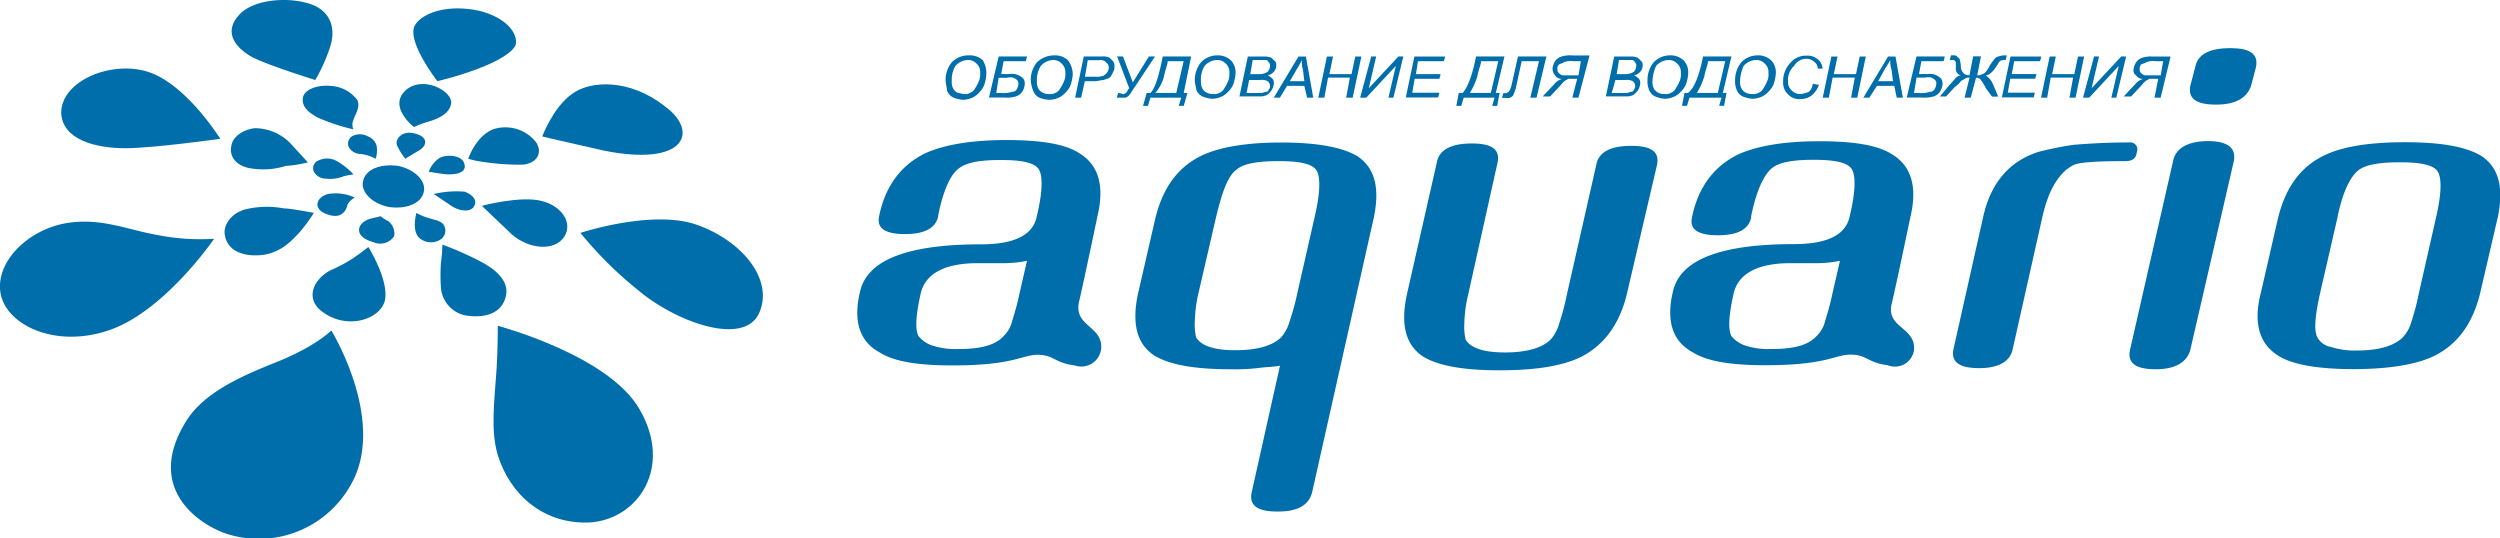 <svg id="Слой_1" data-name="Слой 1" xmlns="http://www.w3.org/2000/svg" viewBox="0 0 358.42 77.2"><title>aq-lg</title><path d="M31.58,19.9s-4.6-7.42-9.9-9.44-12.91,1-12.91,5.73c0.18,3.88,5,5.06,9.2,5.06C22,21.25,31.58,19.9,31.58,19.9Z" style="fill:#006eab"/><path d="M45.2,11.47S38.13,9.28,36,8.1C33.7,6.75,31.94,4.56,34.41,2,36.71-.33,42.19-0.5,45.2.85,47.85,2.2,48,4.73,47.32,6.75A24.29,24.29,0,0,1,45.2,11.47Z" style="fill:#006eab"/><path d="M62.71,11.64s-4.6-5.9-3.18-8.09c1.06-1.69,4.6-3,9.2-2,4.6,1.18,5.66,3.88,5.13,5.06C72.08,9.45,62.71,11.64,62.71,11.64Z" style="fill:#006eab"/><path d="M77.74,19.56s1.59-4.21,4.24-6.07c2.65-2,8.31-2.19,13.26,1.69,5.13,3.71,3,8.77-8.67,6.41C78.27,19.73,77.74,19.56,77.74,19.56Z" style="fill:#006eab"/><path d="M83.22,33.39S93.48,30,99.85,32.21s11.14,7.76,9,12.64-12,1.35-17.51-3.37A54.07,54.07,0,0,1,83.22,33.39Z" style="fill:#006eab"/><path d="M71.37,46.71s15.92,4.21,20.34,12c4.78,8.26-.18,15.68-7.07,16.19-6.72.34-11.5-4-13.26-9.61-1.06-3.54-.53-7.42-0.18-12.48C71.37,50.08,71.37,46.71,71.37,46.71Z" style="fill:#006eab"/><path d="M40.43,51.59c5.13-2.19,7.07-4.21,7.07-4.21S55.81,60.87,50,70a15.07,15.07,0,0,1-17.86,6.41C28,74.86,20.79,69.63,26.81,60.19,29.64,55.81,35.83,53.45,40.43,51.59Z" style="fill:#006eab"/><path d="M30.7,34.23S23.8,44.34,16,47.21,1,46.71.1,42.15s4.07-9.61,10.26-10.28c4.6-.51,8.31,1.18,12.38,1.85A31.05,31.05,0,0,0,30.7,34.23Z" style="fill:#006eab"/><path d="M60.76,27.49c-0.35,1.69-2.48,2.53-5,2.19-2.48-.51-4.07-2.19-3.71-3.71,0.35-1.69,2.48-2.53,5-2.19C59.53,24.28,61.12,26,60.76,27.49Z" style="fill:#006eab"/><path d="M50.51,37.1c1.24-.84,2.3-1.69,2.3-1.69s3.18,5.06,2.3,7.92c-0.88,2.53-5.31,3.88-8.67,1.52-2.83-1.85-1.59-4.72.88-6.07A23.28,23.28,0,0,0,50.51,37.1Z" style="fill:#006eab"/><path d="M45,30.52a24.35,24.35,0,0,1-2.12,2.87c-0.71.67-2.48,3-5.66,3.2s-4.78-1.18-5-3c-0.18-1.18.71-2.87,2.83-3.54a13.06,13.06,0,0,1,5.66-.17C41.49,29.85,45,30.52,45,30.52Z" style="fill:#006eab"/><path d="M44.14,23.27s-1.41-1.52-2.48-2.7a7.15,7.15,0,0,0-5.13-2.19c-1.59.17-3.18,1.18-3.36,2.53-0.35,1.52.71,2.87,2.65,3.2A10.76,10.76,0,0,0,41,23.78,15.78,15.78,0,0,0,44.14,23.27Z" style="fill:#006eab"/><path d="M50.68,18.55a30.1,30.1,0,0,1-5.13-1.69C44,16,43.25,15.18,43.43,14s2.12-1.85,3.89-1.69a5.14,5.14,0,0,1,3.89,2c0.53,1-.35,2.19-0.53,2.87A1.56,1.56,0,0,0,50.68,18.55Z" style="fill:#006eab"/><path d="M59.35,18.21S55.63,15.35,58.11,13s7.07,0.17,6.54,2c-0.35,1.52-2.3,2.19-3.54,2.53A15.29,15.29,0,0,0,59.35,18.21Z" style="fill:#006eab"/><path d="M67.13,22.76s1.06-3.2,3.54-4.21a5.59,5.59,0,0,1,6.19,1.85c0.88,1.35.35,2.87-1.77,3.2a33,33,0,0,1-5.48-.34A14.87,14.87,0,0,1,67.13,22.76Z" style="fill:#006eab"/><path d="M69.08,29.51s5.66-1.52,8.67-.67c2.65,0.67,4.42,3,3.18,5.06-1.41,2.19-5.13,1.85-7.6-.34Z" style="fill:#006eab"/><path d="M63.42,35.07a45.52,45.52,0,0,1,6,2.7c1.41,0.84,3.89,2.53,3,5.06-0.88,2.7-4.07,2.7-5.84,2.36a4.41,4.41,0,0,1-3.36-3.88,26,26,0,0,1,0-3.71A18.42,18.42,0,0,0,63.42,35.07Z" style="fill:#006eab"/><path d="M62.18,27.82a14,14,0,0,1,4.42-.34C68,28,68.37,28.83,68,29.51c-0.35.84-1.95,1-3.54-.17C62.71,28.16,62.18,27.82,62.18,27.82Z" style="fill:#006eab"/><path d="M59.7,30.52S59,33,60.06,34.06a2.55,2.55,0,0,0,3,.34,1.53,1.53,0,0,0,.53-2.19c-0.53-.67-1.41-0.67-2.3-1A7.48,7.48,0,0,1,59.7,30.52Z" style="fill:#006eab"/><path d="M53.87,22.76A4.08,4.08,0,0,0,54,20.91a2,2,0,0,0-1.24-1.35,2.34,2.34,0,0,0-1.95-.17A1.24,1.24,0,0,0,50,21.08a2,2,0,0,0,1.77,1A6.45,6.45,0,0,1,53.87,22.76Z" style="fill:#006eab"/><path d="M58.11,22.76s1.06-.67,1.95-1.18c1.41-.84,1.24-2.19-1.06-2.53-1.41-.17-2.3.84-2.12,1.69A9,9,0,0,0,58.11,22.76Z" style="fill:#006eab"/><path d="M61.47,24.62a4,4,0,0,1,1.59-2c1.06-.51,2.83-0.34,3.36.51C66.78,23.78,67,25,64.3,25,63.59,25,61.47,24.62,61.47,24.62Z" style="fill:#006eab"/><path d="M50.68,25a9.83,9.83,0,0,0-2.3-1.85,2.81,2.81,0,0,0-2.65-.17A1.19,1.19,0,0,0,45,24.62a2,2,0,0,0,1.77,1,5.1,5.1,0,0,0,2.48-.34C49.8,25.13,50.68,25,50.68,25Z" style="fill:#006eab"/><path d="M50.86,28.33A6.47,6.47,0,0,0,47,27.82c-1.77.51-2.12,2.19-.18,2.87,2.12,0.84,2.83-.51,3-1.35A2.6,2.6,0,0,1,50.86,28.33Z" style="fill:#006eab"/><path d="M54.57,31l-1.41.34c-1.95.51-2.65,2.53,0.35,3.37a2.41,2.41,0,0,0,3-.84,2.24,2.24,0,0,0-.88-2.19A4.39,4.39,0,0,1,54.57,31Z" style="fill:#006eab"/><path d="M274.4,50.25c0.35-3.37-4.07-3.2-3.18-6.74,0.71-3,2.65-12.31,2.65-12.31q1.59-6.58-2.65-9.1c-2.12-1.35-5.66-1.85-10.43-1.85-5,0-8.84.67-11.5,1.85-3.54,1.69-5.84,4.72-6.72,9.1q-0.53,2.53,3.71,2.53t4.78-2.53V31c0.71-3.54,1.77-5.9,3-6.91,1.06-.84,3-1.18,6-1.18,2.83,0,4.6.34,5.31,1.18s0.71,3.2-.18,6.91q-0.8,4-8,4c-10.43,0-16.27,2.19-17.33,6.74-1.06,4.38,0,7.25,2.83,8.77,2.12,1.35,5.66,1.85,10.43,1.85,8.84,0,9.9-1.52,12.2-1.52s2.48,1.18,5.31,1.52A2.77,2.77,0,0,0,274.4,50.25ZM262.73,42c-0.35,1.69-.71,2.87-1.06,4a4.35,4.35,0,0,1-1.24,2.19c-1.24,1.35-3.36,1.85-6.54,1.85a10.8,10.8,0,0,1-3.71-.51,4.27,4.27,0,0,1-1.95-1.35c-0.53-1-.35-3.2.35-6.24,0.71-2.7,3.36-4.21,8.14-4.21h3.89a16.61,16.61,0,0,0,3.18-.34Z" style="fill:#006eab"/><path d="M183.15,73.34c-2.83,0-4.07-.84-3.71-2.7l4.07-18.21c-0.88.17-1.95,0.17-3.18,0.34a28.71,28.71,0,0,1-3.89.17c-5.31,0-8.84-.67-11-2-2.48-1.69-3.18-4.55-2.3-8.77l2.48-10.79c1.06-4.38,3.18-7.42,6.72-9.1,2.48-1.18,6.37-1.85,11.32-1.85,5.13,0,8.84.67,11,2,2.48,1.69,3.18,4.55,2.3,8.77L188.1,70.65C187.57,72.5,186,73.34,183.15,73.34Zm5.31-42.15c0.88-3.71.88-6.07,0.18-6.91s-2.48-1.18-5.31-1.18c-3,0-5,.34-6,1.18-1.24.84-2.12,3.2-3,6.91L171.83,42a19.34,19.34,0,0,0-.53,4,8.55,8.55,0,0,0,.18,2.36c0.71,1.18,2.48,1.85,5.66,1.85s5.31-.67,6.54-1.85A6.06,6.06,0,0,0,184.91,46,33.66,33.66,0,0,0,186,42Z" style="fill:#006eab"/><path d="M226.83,51.09c-2.65,1.35-6.54,2-11.85,2s-8.84-.67-11-2c-2.48-1.69-3.18-4.55-2.3-8.77L206,23.27c0.35-1.85,2.12-2.7,5-2.7s4.07,0.84,3.71,2.7l-4.24,19.05a19.34,19.34,0,0,0-.53,4,8.55,8.55,0,0,0,.18,2.36c0.71,1.18,2.48,1.85,5.66,1.85s5.31-.67,6.54-1.85a6.06,6.06,0,0,0,1.24-2.36,33.66,33.66,0,0,0,1.06-4l4.24-18.71c0.35-1.85,2.12-2.7,5-2.7s4.07,0.84,3.71,2.7L233.2,42.32C232.13,46.54,230,49.4,226.83,51.09Z" style="fill:#006eab"/><path d="M304.64,23.1c-4.07,0-6.37.17-7.25,0.51-2.12,1-3.71,3.54-4.6,7.59l-4.24,18.88c-0.35,1.69-1.95,2.7-4.78,2.7s-4.07-.84-3.71-2.7l4.24-18.88c1.06-4.89,3.71-8.09,8-9.44a47.35,47.35,0,0,1,5-1c2.12-.17,4.78-0.34,8-0.34a1,1,0,0,1,1.06,1.35C306.24,22.76,305.71,23.1,304.64,23.1Z" style="fill:#006eab"/><path d="M309.07,52.94c-2.83,0-4.07-.84-3.71-2.7l6.19-27.14c0.35-1.85,2.12-2.87,5-2.87s4.07,1,3.71,2.87L314,50.25C313.49,51.93,311.9,52.94,309.07,52.94ZM317.73,15c-2.83,0-4.07-.84-3.71-2.7l0.71-2.7c0.35-1.85,2.12-2.7,5-2.7s4.07,0.84,3.71,2.7l-0.71,2.7C322.15,14,320.56,15,317.73,15Z" style="fill:#006eab"/><path d="M349.21,50.92c-2.65,1.35-6.72,2-11.85,2s-8.67-.67-10.61-1.85c-2.83-1.69-3.71-4.72-2.65-8.94l2.48-10.79c1.06-4.38,3.18-7.42,6.72-9.1,2.48-1.18,6.19-1.85,11.5-1.85s8.84,0.67,11,2c2.48,1.69,3.18,4.55,2.3,8.77L355.58,42C354.52,46.37,352.4,49.23,349.21,50.92Zm0-19.56c0.88-3.71.88-6.07,0.18-6.91s-2.48-1.18-5.31-1.18c-3,0-5,.34-6,1.18-1.24,1-2.3,3.37-3,6.91l-2.48,10.79c-0.71,3.2-.88,5.23-0.35,6.24a2.73,2.73,0,0,0,1.95,1.35,10.8,10.8,0,0,0,3.71.51c3.18,0,5.31-.67,6.54-1.85a5.26,5.26,0,0,0,1.24-2.19,33.67,33.67,0,0,0,1.06-4Z" style="fill:#006eab"/><path d="M157.86,50.08c0.35-3.37-3.89-3.2-3.18-6.74,0.71-3,2.65-12.31,2.65-12.31q1.59-6.58-2.65-9.1c-2.12-1.35-5.66-1.85-10.43-1.85-5,0-8.84.67-11.5,1.85-3.54,1.69-5.84,4.72-6.72,9.1q-0.53,2.53,3.71,2.53T134.51,31V30.86c0.71-3.54,1.77-5.9,3-6.74,1.06-.84,3-1.18,6-1.18,2.83,0,4.6.34,5.31,1.18s0.71,3.2-.18,6.91q-0.8,4-8,4c-10.43,0-16.27,2.19-17.33,6.74-1.06,4.38,0,7.25,2.83,8.77,2.12,1.35,5.66,1.85,10.43,1.85,8.84,0,9.9-1.52,12.2-1.52s2.48,1.18,5.31,1.52A2.86,2.86,0,0,0,157.86,50.08ZM146.18,42c-0.35,1.69-.71,2.87-1.06,4a4.35,4.35,0,0,1-1.24,2.19c-1.24,1.35-3.36,1.85-6.54,1.85a10.8,10.8,0,0,1-3.71-.51,4.27,4.27,0,0,1-1.95-1.35c-0.53-1-.35-3.2.35-6.24,0.71-2.7,3.36-4.21,8.14-4.21h3.89a16.61,16.61,0,0,0,3.18-.34Z" style="fill:#006eab"/><path d="M135.57,11.47a4,4,0,0,1,.88-2.53,3.29,3.29,0,0,1,2.48-1,2.74,2.74,0,0,1,1.95.67,3.47,3.47,0,0,1,.53,2,5.75,5.75,0,0,1-.35,1.69,3.52,3.52,0,0,1-.71,1,3.09,3.09,0,0,1-.88.67,3.46,3.46,0,0,1-1.41.34,4.33,4.33,0,0,1-1.41-.34,1.75,1.75,0,0,1-.88-1C135.75,12.48,135.57,12,135.57,11.47Zm0.88,0.17a2,2,0,0,0,.18,1,1.35,1.35,0,0,0,.71.67,8,8,0,0,0,.88.17,1.38,1.38,0,0,0,.88-0.17,1.35,1.35,0,0,0,.71-0.67,5.52,5.52,0,0,0,.53-1,2.39,2.39,0,0,0,.18-1.18A1.62,1.62,0,0,0,140,9.11a1.64,1.64,0,0,0-1.24-.51,2.5,2.5,0,0,0-1.77.84A3.69,3.69,0,0,0,136.46,11.64Z" style="fill:#006eab"/><path d="M143.18,8.1h4.07l-0.18.67h-3.18l-0.35,1.85h1.24a2,2,0,0,1,1.24.17,1.85,1.85,0,0,1,.71.51,1.22,1.22,0,0,1,.18.84,2.32,2.32,0,0,1-.35,1,1.75,1.75,0,0,1-.88.67,4.64,4.64,0,0,1-1.77.17h-2.12Zm-0.35,5.23h0.71a4.11,4.11,0,0,0,1.59-.17,0.74,0.74,0,0,0,.71-0.51A1.23,1.23,0,0,0,146,12a0.6,0.6,0,0,0-.18-0.51,1.36,1.36,0,0,0-.53-0.34,1.58,1.58,0,0,0-.88,0h-1.24Z" style="fill:#006eab"/><path d="M147.78,11.47a4,4,0,0,1,.88-2.53,3.58,3.58,0,0,1,2.48-1,2.74,2.74,0,0,1,1.95.67,3.51,3.51,0,0,1,.71,2,5.75,5.75,0,0,1-.35,1.69,3.52,3.52,0,0,1-.71,1,3.09,3.09,0,0,1-.88.67,3.46,3.46,0,0,1-1.41.34A4.33,4.33,0,0,1,149,14a1.75,1.75,0,0,1-.88-1A4.73,4.73,0,0,1,147.78,11.47Zm0.88,0.17a2,2,0,0,0,.18,1,1.35,1.35,0,0,0,.71.67,1.66,1.66,0,0,0,.88.17,1.38,1.38,0,0,0,.88-0.17,1.35,1.35,0,0,0,.71-0.67,5.52,5.52,0,0,0,.53-1,2.39,2.39,0,0,0,.18-1.18,1.62,1.62,0,0,0-.53-1.35A1.64,1.64,0,0,0,151,8.6a2.5,2.5,0,0,0-1.77.84A3.69,3.69,0,0,0,148.66,11.64Z" style="fill:#006eab"/><path d="M154.14,14l1.24-5.9H158a2,2,0,0,1,1.06.17l0.53,0.51a1.22,1.22,0,0,1,.18.84,1,1,0,0,1-.18.67,2.43,2.43,0,0,1-.35.67,0.94,0.94,0,0,1-.53.34c-0.18,0-.35.17-0.53,0.17-0.35,0-.71.17-1.24,0.17h-1.41L155,14h-0.88Zm1.41-3H157a2.74,2.74,0,0,0,1.24-.17,1.47,1.47,0,0,0,.53-0.51,1,1,0,0,0,.18-0.67,0.6,0.6,0,0,0-.18-0.51l-0.35-.34a1.13,1.13,0,0,0-.88-0.17h-1.59Z" style="fill:#006eab"/><path d="M160.16,8.1H161l1.41,3.71,2.3-3.71h0.88l-3.36,5.06a2.34,2.34,0,0,1-.53.67A0.88,0.88,0,0,1,161,14h-0.88l0.18-.67a1.9,1.9,0,0,1,.71.17,0.89,0.89,0,0,0,.71-0.67l0.18-.17Z" style="fill:#006eab"/><path d="M166.7,8.1h4.07l-1.06,5.23h0.53l-0.53,1.85H169L169.35,14h-4.42l-0.35,1.18h-0.71l0.53-1.85h0.53C165.64,12.65,166.17,10.79,166.7,8.1Zm0.71,0.67c0,0.51-.35,1.18-0.53,2.19a6.06,6.06,0,0,1-1.24,2.36h3l1.06-4.55h-2.3Z" style="fill:#006eab"/><path d="M171.3,11.47a4,4,0,0,1,.88-2.53,3.18,3.18,0,0,1,2.3-1,2.74,2.74,0,0,1,1.95.67,2.47,2.47,0,0,1,.71,1.85,5.75,5.75,0,0,1-.35,1.69,3.52,3.52,0,0,1-.71,1,3.09,3.09,0,0,1-.88.67,3.46,3.46,0,0,1-1.41.34,4.33,4.33,0,0,1-1.41-.34,1.75,1.75,0,0,1-.88-1C171.47,12.48,171.3,12,171.3,11.47Zm0.88,0.17a2,2,0,0,0,.18,1,1.35,1.35,0,0,0,.71.67,1.66,1.66,0,0,0,.88.17,1.38,1.38,0,0,0,.88-0.17,1.35,1.35,0,0,0,.71-0.67,5.51,5.51,0,0,0,.53-1,2.39,2.39,0,0,0,.18-1.18,1.62,1.62,0,0,0-.53-1.35,1.64,1.64,0,0,0-1.24-.51,2.5,2.5,0,0,0-1.77.84A3.69,3.69,0,0,0,172.18,11.64Z" style="fill:#006eab"/><path d="M177.66,14l1.24-5.9h2.65a4.17,4.17,0,0,1,.71.17l0.53,0.51a0.79,0.79,0,0,1,.18.67,1.26,1.26,0,0,1-.35.84,1.52,1.52,0,0,1-.88.51,2.43,2.43,0,0,1,.71.51,1,1,0,0,1,.18.67,2.32,2.32,0,0,1-.35,1,2.61,2.61,0,0,1-.71.67,2.34,2.34,0,0,1-1.06.17h-2.83V14Zm1.06-.67h2.12c0.18,0,.53-0.17.71-0.17a0.37,0.37,0,0,0,.35-0.34,0.6,0.6,0,0,0,.18-0.51,0.86,0.86,0,0,0-.35-0.67,1.69,1.69,0,0,0-1.06-.17h-1.59Zm0.53-2.7h1.24a2.13,2.13,0,0,0,1.24-.34,1.26,1.26,0,0,0,.35-0.84,0.6,0.6,0,0,0-.18-0.51,0.65,0.65,0,0,0-.35-0.34h-1.95Z" style="fill:#006eab"/><path d="M182.62,14l3.54-5.9h1.06l1.06,5.9h-0.88L187,12.31h-2.48L183.5,14h-0.88Zm2.3-2.36H187l-0.18-1.52a5,5,0,0,1-.18-1.52A9.56,9.56,0,0,1,186,9.78Z" style="fill:#006eab"/><path d="M189,14l1.24-5.9h0.88l-0.53,2.53h3.18l0.53-2.53h0.88L193.93,14H193l0.53-2.87H190.4L189.87,14H189Z" style="fill:#006eab"/><path d="M196.59,8.1h0.71l-1.06,4.55,4.24-4.55h0.71L199.77,14h-0.71l1.06-4.55L195.88,14H195Z" style="fill:#006eab"/><path d="M201.54,14l1.24-5.9h4.42L207,8.77h-3.71L203,10.63h3.54l-0.18.67h-3.54l-0.35,2h3.89l-0.18.67h-4.6Z" style="fill:#006eab"/><path d="M211.62,8.1h4.07l-1.24,5.23H215l-0.35,1.85h-0.71L214.27,14h-4.42l-0.35,1.18h-0.71l0.35-1.85h0.53C210.38,12.65,211.09,10.79,211.62,8.1Zm0.71,0.67c0,0.51-.35,1.18-0.53,2.19a10.61,10.61,0,0,1-1.06,2.36h3l1.06-4.55h-2.48Z" style="fill:#006eab"/><path d="M217.63,8.1h4.07L220.29,14H219.4l1.24-5.23h-2.48L217.46,12a6.6,6.6,0,0,1-.53,1.69,1,1,0,0,1-1.06.34h-0.53l0.18-.67h0.35a0.94,0.94,0,0,0,.53-0.34,3.29,3.29,0,0,0,.35-1Z" style="fill:#006eab"/><path d="M226.12,11.3h-1.24c-0.18,0-.18.17-0.35,0.17a2.44,2.44,0,0,0-.71.67l-1.59,1.69h-1.06l1.59-1.69A2.3,2.3,0,0,1,224,11.3a1.08,1.08,0,0,1-1.06-.51,1.39,1.39,0,0,1-.35-1,2.32,2.32,0,0,1,.35-1,1.75,1.75,0,0,1,.88-0.67,4.11,4.11,0,0,1,1.59-.17h2.48L226.3,14h-0.88Zm0.53-2.53h-1.06a2.78,2.78,0,0,0-1.41.17c-0.18.17-.53,0.17-0.71,0.34a0.79,0.79,0,0,0-.18.67,0.6,0.6,0,0,0,.18.51,1.36,1.36,0,0,0,.53.34h2.3Z" style="fill:#006eab"/><path d="M230.19,14l1.24-5.9h2.65a4.17,4.17,0,0,1,.71.17l0.53,0.51a0.79,0.79,0,0,1,.18.67,1.26,1.26,0,0,1-.35.84,1.52,1.52,0,0,1-.88.51,2.43,2.43,0,0,1,.71.51,1,1,0,0,1,.18.67,2.32,2.32,0,0,1-.35,1,2.61,2.61,0,0,1-.71.67,2.34,2.34,0,0,1-1.06.17h-2.83V14Zm0.88-.67h2.12c0.18,0,.53-0.17.71-0.17a0.37,0.37,0,0,0,.35-0.34,0.6,0.6,0,0,0,.18-0.51,0.86,0.86,0,0,0-.35-0.67,1.69,1.69,0,0,0-1.06-.17H231.6Zm0.71-2.7H233a2.13,2.13,0,0,0,1.24-.34,1.26,1.26,0,0,0,.35-0.84,0.6,0.6,0,0,0-.18-0.51,0.65,0.65,0,0,0-.35-0.34h-1.95Z" style="fill:#006eab"/><path d="M236.2,11.47a4,4,0,0,1,.88-2.53,3.18,3.18,0,0,1,2.3-1,2.74,2.74,0,0,1,1.95.67,2.47,2.47,0,0,1,.71,1.85,5.75,5.75,0,0,1-.35,1.69,3.52,3.52,0,0,1-.71,1,3.09,3.09,0,0,1-.88.67,3.46,3.46,0,0,1-1.41.34,4.33,4.33,0,0,1-1.41-.34,1.75,1.75,0,0,1-.88-1A3.14,3.14,0,0,1,236.2,11.47Zm0.71,0.17a2,2,0,0,0,.18,1,1.35,1.35,0,0,0,.71.67,1.66,1.66,0,0,0,.88.17,1.38,1.38,0,0,0,.88-0.17,1.35,1.35,0,0,0,.71-0.67,5.52,5.52,0,0,0,.53-1,2.39,2.39,0,0,0,.18-1.18,1.62,1.62,0,0,0-.53-1.35,1.64,1.64,0,0,0-1.24-.51,2.5,2.5,0,0,0-1.77.84A5.75,5.75,0,0,0,236.91,11.64Z" style="fill:#006eab"/><path d="M244.16,8.1h4.07L247,13.32h0.53l-0.35,1.85h-0.71L246.81,14h-4.6l-0.35,1.18h-0.71l0.35-1.85H242C242.92,12.65,243.63,10.79,244.16,8.1Zm0.71,0.67c0,0.51-.35,1.18-0.53,2.19a10.61,10.61,0,0,1-1.06,2.36h3l1.06-4.55h-2.48Z" style="fill:#006eab"/><path d="M248.76,11.47a4,4,0,0,1,.88-2.53,3.18,3.18,0,0,1,2.3-1,2.74,2.74,0,0,1,1.95.67,2.47,2.47,0,0,1,.71,1.85,5.75,5.75,0,0,1-.35,1.69,3.52,3.52,0,0,1-.71,1,3.09,3.09,0,0,1-.88.67,3.46,3.46,0,0,1-1.41.34,4.33,4.33,0,0,1-1.41-.34,1.75,1.75,0,0,1-.88-1A3.14,3.14,0,0,1,248.76,11.47Zm0.71,0.17a2,2,0,0,0,.18,1,1.35,1.35,0,0,0,.71.67,1.66,1.66,0,0,0,.88.17,1.38,1.38,0,0,0,.88-0.17,1.35,1.35,0,0,0,.71-0.67,5.51,5.51,0,0,0,.53-1,2.39,2.39,0,0,0,.18-1.18A1.62,1.62,0,0,0,253,9.11a1.64,1.64,0,0,0-1.24-.51,2.5,2.5,0,0,0-1.77.84A5.75,5.75,0,0,0,249.47,11.64Z" style="fill:#006eab"/><path d="M259.9,12l0.88,0.17a3.43,3.43,0,0,1-1.06,1.52,2.55,2.55,0,0,1-1.59.51,2.1,2.1,0,0,1-1.77-.67,2.24,2.24,0,0,1-.71-1.85,3.73,3.73,0,0,1,1.06-2.7,2.91,2.91,0,0,1,2.3-1,2.23,2.23,0,0,1,1.59.51,2,2,0,0,1,.71,1.35h-0.71a1.18,1.18,0,0,0-.53-1A1.54,1.54,0,0,0,259,8.43a2,2,0,0,0-1.77,1,2.72,2.72,0,0,0-.88,2.19,1.62,1.62,0,0,0,.53,1.35,1.64,1.64,0,0,0,1.24.51,3.4,3.4,0,0,0,1.24-.34A1.89,1.89,0,0,0,259.9,12Z" style="fill:#006eab"/><path d="M261.32,14l1.24-5.9h0.88l-0.53,2.53h3.18l0.53-2.53h0.88L266.27,14h-0.88l0.53-2.87h-3.18L262.2,14h-0.88Z" style="fill:#006eab"/><path d="M267.15,14l3.54-5.9h1.06l1.06,5.9h-0.88l-0.35-1.69H269.1L268,14h-0.88Zm2.12-2.36h2.12l-0.18-1.52A5,5,0,0,1,271,8.6a9.56,9.56,0,0,1-.71,1.18Z" style="fill:#006eab"/><path d="M274.76,8.1h4.07l-0.18.67h-3.18l-0.35,1.85h1.24a2,2,0,0,1,1.24.17,1.85,1.85,0,0,1,.71.51,1.22,1.22,0,0,1,.18.84,2.32,2.32,0,0,1-.35,1,1.75,1.75,0,0,1-.88.67,4.64,4.64,0,0,1-1.77.17h-2.12Zm-0.35,5.23h0.71a4.11,4.11,0,0,0,1.59-.17,0.74,0.74,0,0,0,.71-0.51,1.23,1.23,0,0,0,.18-0.67,0.6,0.6,0,0,0-.18-0.51,1.36,1.36,0,0,0-.53-0.34,1.58,1.58,0,0,0-.88,0h-1.24Z" style="fill:#006eab"/><path d="M284,8.1l-0.53,2.7a1.1,1.1,0,0,0,.71-0.17,0.94,0.94,0,0,0,.53-0.34,3.66,3.66,0,0,0,.53-0.84,10,10,0,0,1,.71-1,0.94,0.94,0,0,1,.53-0.34,4.17,4.17,0,0,1,.71-0.17h0.53l-0.18.67h-0.35a0.74,0.74,0,0,0-.71.51l-0.35.51a3.72,3.72,0,0,1-.71.84,1.37,1.37,0,0,1-.71.34,3.11,3.11,0,0,1,1.06,1.35l0.71,1.69h-0.88l-0.88-1.18a7.25,7.25,0,0,0-.71-1.18,0.72,0.72,0,0,0-.71-0.34L282.54,14h-0.88l0.71-2.87a1.1,1.1,0,0,0-.71.17c-0.18.17-.35,0.17-0.53,0.34a3.89,3.89,0,0,1-.88.84L279,13.83h-0.88l1.41-1.69a12.56,12.56,0,0,0,.88-1,1.37,1.37,0,0,1,.71-0.34,0.94,0.94,0,0,1-.53-0.34,1.22,1.22,0,0,1-.18-0.84V9.11a0.46,0.46,0,0,0-.53-0.51h-0.35l0.18-.67h0.35a0.67,0.67,0,0,1,.53.17l0.35,0.34a5.71,5.71,0,0,1,.18,1,1.39,1.39,0,0,0,.35,1,0.93,0.93,0,0,0,.71.34h0.18l0.53-2.7H284Z" style="fill:#006eab"/><path d="M287,14l1.24-5.9h4.42l-0.18.67h-3.71l-0.35,1.85h3.54l-0.18.67H288.2l-0.35,2h3.89l-0.18.67H287Z" style="fill:#006eab"/><path d="M292.62,14l1.24-5.9h0.88l-0.53,2.53h3.18l0.53-2.53h0.88L297.57,14h-0.88l0.53-2.87H294L293.5,14h-0.88Z" style="fill:#006eab"/><path d="M300.22,8.1h0.71l-1.06,4.55,4.24-4.55h0.71L303.41,14H302.7l1.06-4.55L299.52,14h-0.88Z" style="fill:#006eab"/><path d="M309.42,11.3h-1.24c-0.18,0-.18.17-0.35,0.17a2.44,2.44,0,0,0-.71.67l-1.59,1.69h-1.06l1.59-1.69a2.3,2.3,0,0,1,1.24-.84,1.08,1.08,0,0,1-1.06-.51,0.78,0.78,0,0,1-.35-0.84,2.32,2.32,0,0,1,.35-1,1.75,1.75,0,0,1,.88-0.67,4.11,4.11,0,0,1,1.59-.17h2.48L309.77,14h-0.88Zm0.71-2.53h-1.06a2.78,2.78,0,0,0-1.41.17c-0.18.17-.53,0.17-0.71,0.34a0.79,0.79,0,0,0-.18.67,0.6,0.6,0,0,0,.18.51,1.36,1.36,0,0,0,.53.34h2.3Z" style="fill:#006eab"/></svg>